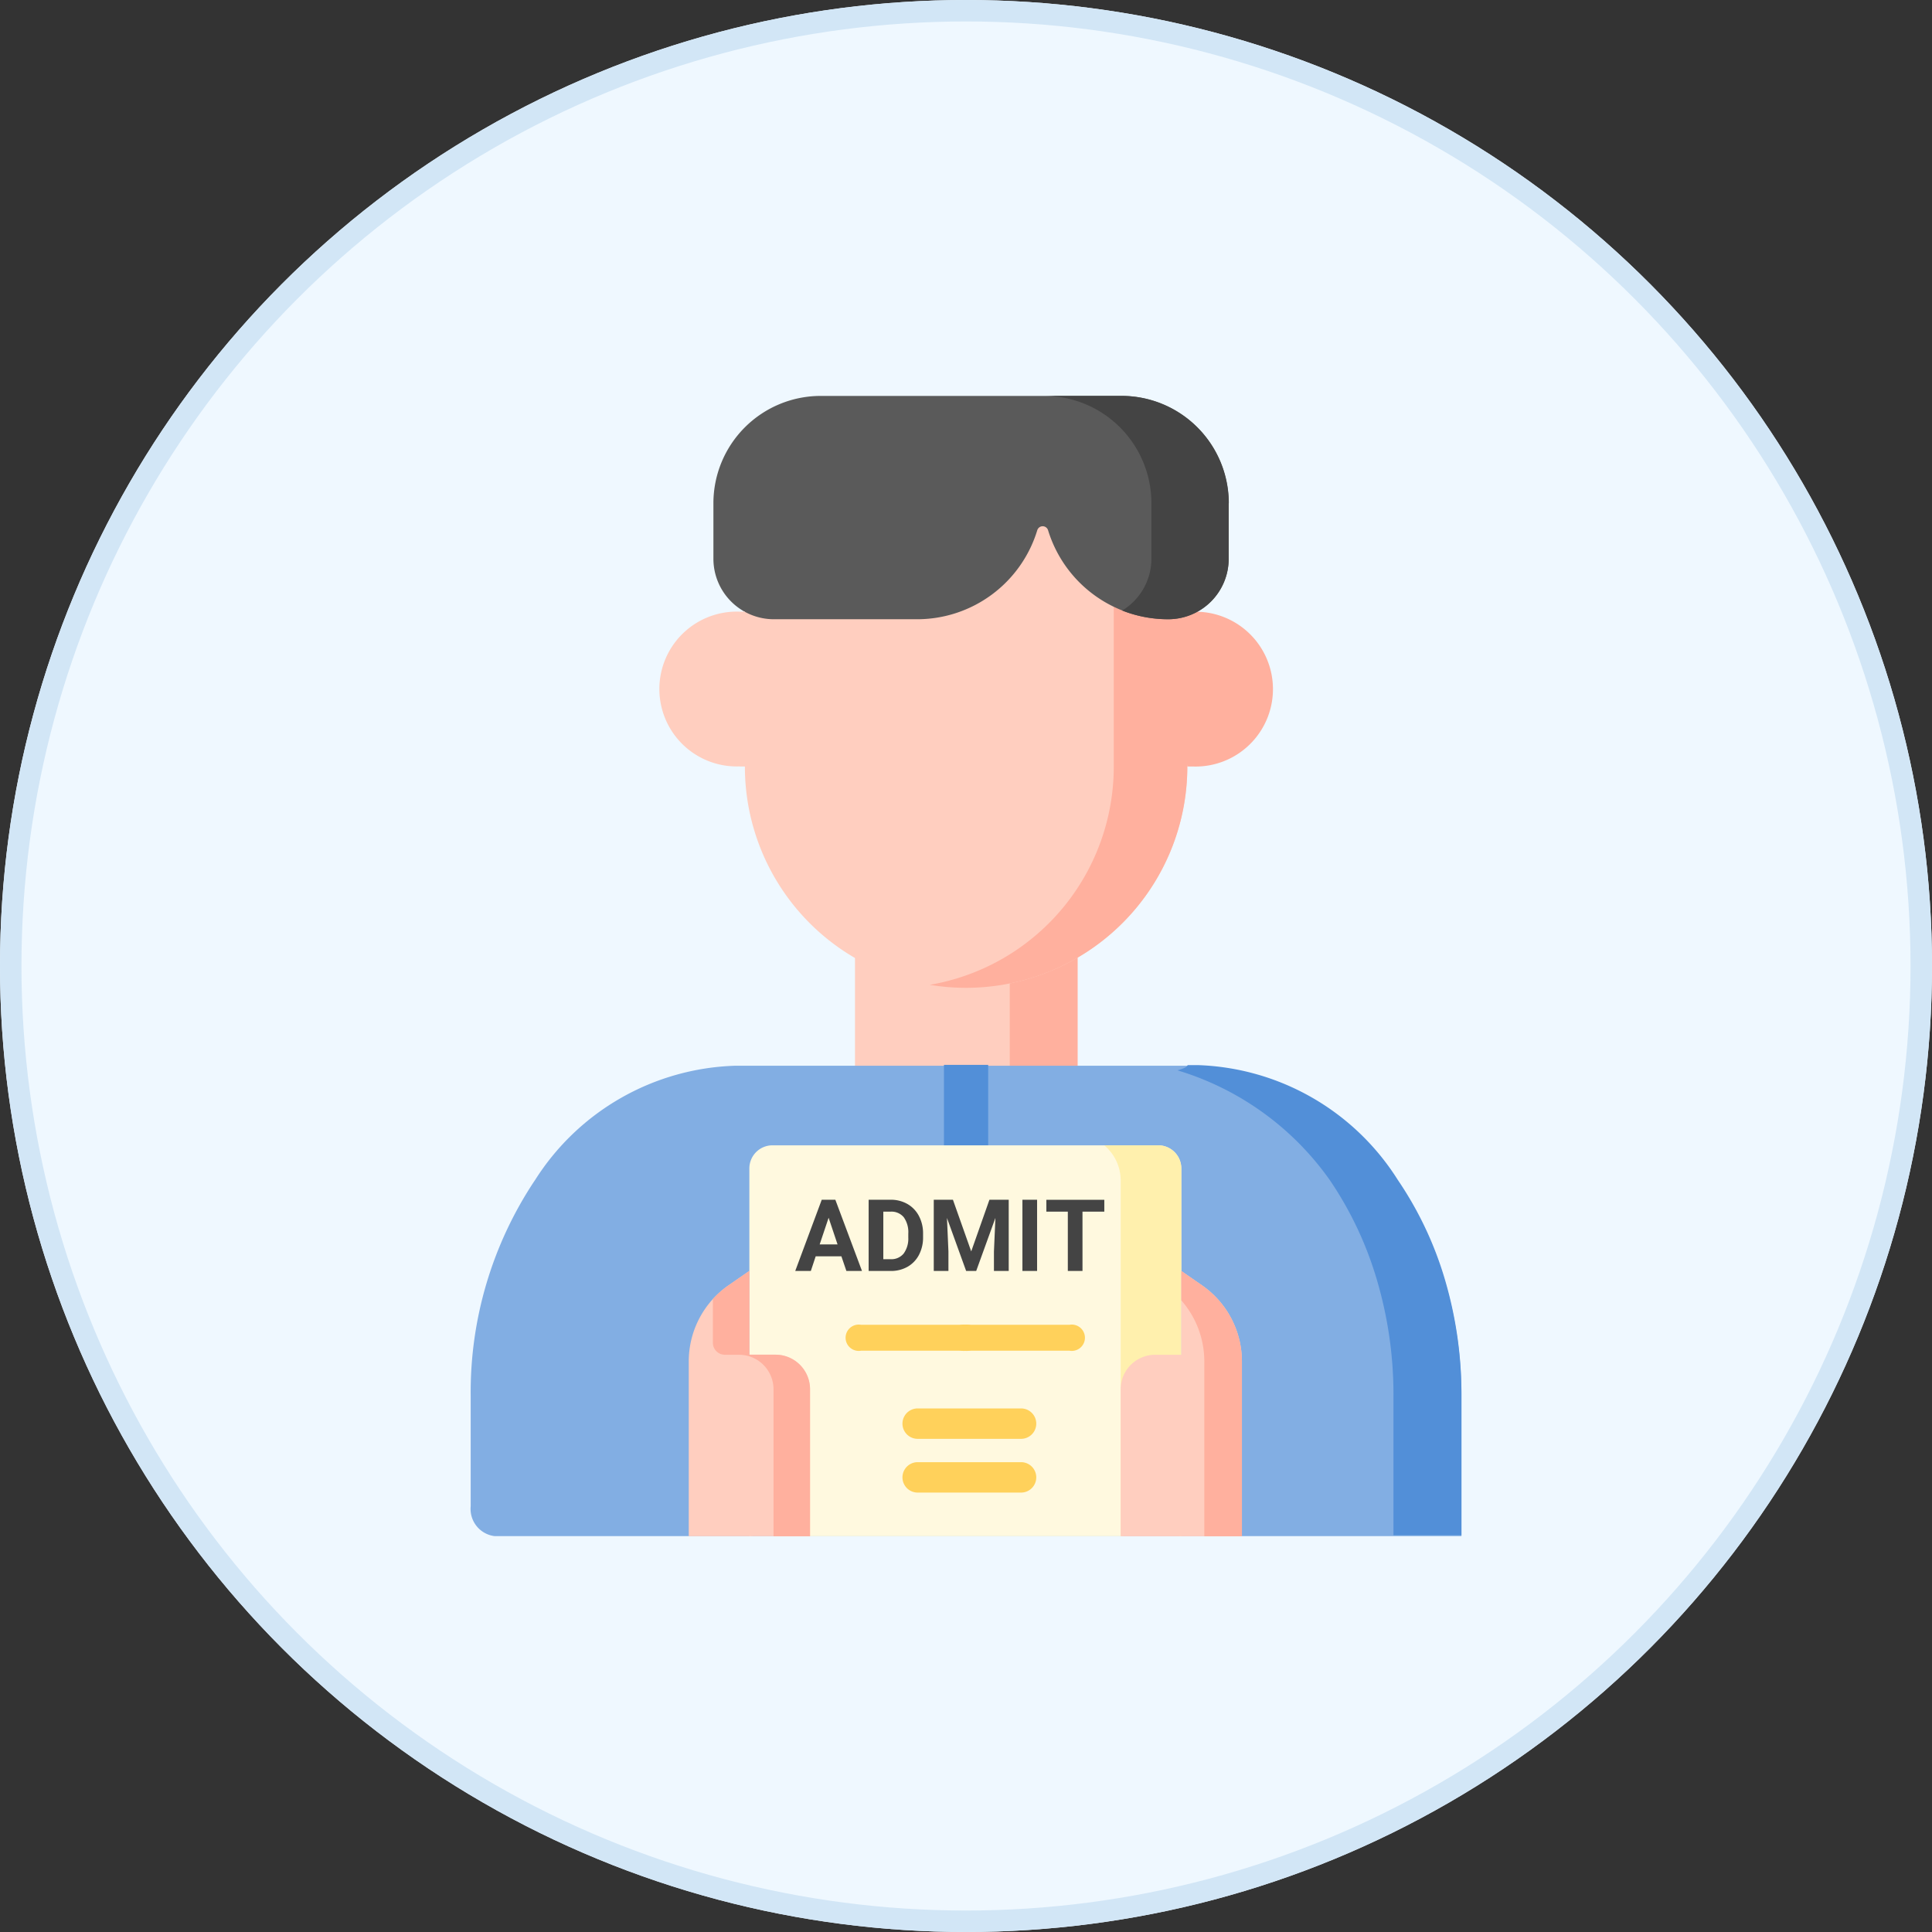 <?xml version="1.0" encoding="utf-8"?>
<svg xmlns="http://www.w3.org/2000/svg" width="54" height="54" viewBox="0 0 54 54">
  <rect x="0" y="0" width="54" height="54" fill="#333333" stroke="none"/>
  <g id="admit" transform="translate(-10784 -21101)">
    <g id="Ellipse_858" data-name="Ellipse 858" transform="translate(10784 21101)" fill="#eff8ff" stroke="#d2e6f6" stroke-width="0.6">
      <circle cx="27" cy="27" r="27" stroke="none"/>
      <circle cx="27" cy="27" r="26.7" fill="none"/>
    </g>
    <g id="admits_service-93579d187af94a5e2c444dcb3baa45fd" transform="translate(10797.161 21112.063)">
      <path id="Path_11488" data-name="Path 11488" d="M167.49,263.44h6.221v4.048H167.49Z" transform="translate(-156.754 -248.458)" fill="#ffcebf"/>
      <path id="Path_11489" data-name="Path 11489" d="M220,263.44h1.895v4.048H220Z" transform="translate(-204.938 -248.458)" fill="#ffb09e"/>
      <path id="Path_11490" data-name="Path 11490" d="M64.787,317.8v3.927H37.763a.765.765,0,0,1-.668-.834v-3.086a10.666,10.666,0,0,1,1.79-6.02l.006-.007a6.869,6.869,0,0,1,5.589-3.2H57.408A6.872,6.872,0,0,1,63,311.789a9.939,9.939,0,0,1,1.323,2.805A11.311,11.311,0,0,1,64.787,317.8Z" transform="translate(-37.1 -289.855)" fill="#82aee3"/>
      <path id="Path_11491" data-name="Path 11491" d="M284.776,317.8v3.927h-1.9V317.8a11.313,11.313,0,0,0-.46-3.2,9.94,9.94,0,0,0-1.323-2.805,8.05,8.05,0,0,0-4.255-3.063s.282-.071.282-.146h.282a6.872,6.872,0,0,1,5.595,3.209,9.939,9.939,0,0,1,1.323,2.805A11.311,11.311,0,0,1,284.776,317.8Z" transform="translate(-257.089 -289.879)" fill="#528fd8"/>
      <path id="Path_11492" data-name="Path 11492" d="M142.469,114.72v7.631a6.185,6.185,0,0,1-6.185,6.185,6.111,6.111,0,0,1-1-.082l-.024,0a6.185,6.185,0,0,1-5.157-6.1V114.72Z" transform="translate(-122.444 -111.989)" fill="#ffcebf"/>
      <path id="Path_11493" data-name="Path 11493" d="M276.269,159.169h-.148l-.371-2.274.371-2.052h.148a2.164,2.164,0,1,1,0,4.325Z" transform="translate(-256.095 -148.807)" fill="#ffb09e"/>
      <path id="Path_11494" data-name="Path 11494" d="M199.912,114.72v7.631a6.185,6.185,0,0,1-6.185,6.185,6.11,6.11,0,0,1-1-.082l-.024,0a6.186,6.186,0,0,0,5.153-6.1V114.72Z" transform="translate(-179.887 -111.989)" fill="#ffb09e"/>
      <path id="Path_11495" data-name="Path 11495" d="M133.841,84.573v1.552a1.686,1.686,0,0,1-1.668,1.69,3.49,3.49,0,0,1-1.1-.169c-.07-.022-.139-.047-.207-.075a3.518,3.518,0,0,1-2.074-2.246.158.158,0,0,0-.3,0,3.512,3.512,0,0,1-3.362,2.491h-4a1.691,1.691,0,0,1-1.691-1.691V84.574a3,3,0,0,1,3-3h8.4A3,3,0,0,1,133.841,84.573Z" transform="translate(-112.66 -81.571)" fill="#5a5a5a"/>
      <path id="Path_11496" data-name="Path 11496" d="M236.748,84.572v1.552a1.691,1.691,0,0,1-1.691,1.691,3.485,3.485,0,0,1-1.079-.169c-.07-.022-.139-.047-.207-.075a1.69,1.69,0,0,0,.817-1.446V84.572a3,3,0,0,0-3-3h2.164a3,3,0,0,1,3,3Z" transform="translate(-215.567 -81.57)" fill="#444"/>
      <path id="Path_11497" data-name="Path 11497" d="M104.1,159.163h.147l.4-2.164-.4-2.164H104.1a2.164,2.164,0,1,0,0,4.325Z" transform="translate(-96.587 -148.802)" fill="#ffcebf"/>
      <path id="Path_11498" data-name="Path 11498" d="M198.916,308.58v7.446c0,.48-.277.869-.618.869s-.618-.389-.618-.869V308.58Z" transform="translate(-184.457 -289.879)" fill="#528fd8"/>
      <g id="Group_3631" data-name="Group 3631" transform="translate(6.09 20.949)">
        <path id="Path_11774" data-name="Path 11774" d="M156.124,308.979v10.28l-.794-.17-.9.17h-8.685l-.887-.156-.808.156v-10.28a.646.646,0,0,1,.646-.646h10.781a.646.646,0,0,1,.646.646Z" transform="translate(-142.356 -308.333)" fill="#fff9df"/>
        <path id="Path_11775" data-name="Path 11775" d="M321.216,308.979v10.28l-.794-.17-.9.17v-9.942a1.284,1.284,0,0,0-.46-.984h1.508A.646.646,0,0,1,321.216,308.979Z" transform="translate(-307.449 -308.333)" fill="#fff0ad"/>
        <path id="Path_11776" data-name="Path 11776" d="M117.549,373.6v4.108H114.16v-4.886a2.587,2.587,0,0,1,1.116-2.13l.577-.4v2.342h.732A.965.965,0,0,1,117.549,373.6Z" transform="translate(-114.16 -366.782)" fill="#ffcebf"/>
        <path id="Path_11777" data-name="Path 11777" d="M128.766,373.6v4.108h-1.021V373.6a.965.965,0,0,0-.965-.965h-.394a.336.336,0,0,1-.336-.336v-1.221a2.609,2.609,0,0,1,.443-.387l.577-.4v2.342h.73A.965.965,0,0,1,128.766,373.6Z" transform="translate(-125.376 -366.781)" fill="#ffb09e"/>
        <path id="Path_11778" data-name="Path 11778" d="M330.559,372.822v4.886H327.17V373.6a.965.965,0,0,1,.965-.965h.73v-2.342l.577.4A2.589,2.589,0,0,1,330.559,372.822Z" transform="translate(-315.098 -366.781)" fill="#ffcebf"/>
        <path id="Path_11779" data-name="Path 11779" d="M358.765,372.822v4.886h-1.051v-4.886a2.589,2.589,0,0,0-.643-1.708v-.821l.577.4A2.589,2.589,0,0,1,358.765,372.822Z" transform="translate(-343.304 -366.781)" fill="#ffb09e"/>
        <g id="Group_3281" data-name="Group 3281" transform="translate(5.973 7.354)">
          <path id="Path_11784" data-name="Path 11784" d="M222.876,438.968h-2.892a.425.425,0,1,1,0-.85h2.89a.425.425,0,0,1,0,.85Z" transform="translate(-219.559 -438.118)" fill="#ffd15b"/>
        </g>
        <g id="Group_21969" data-name="Group 21969" transform="translate(4.389 5.011)">
          <g id="Group_21967" data-name="Group 21967" transform="translate(0 0)">
            <path id="Path_11784-2" data-name="Path 11784" d="M222.872,438.842h-2.892a.368.368,0,1,1,0-.725h2.89a.368.368,0,1,1,0,.725Z" transform="translate(-219.554 -438.112)" fill="#ffd15b"/>
          </g>
          <g id="Group_21968" data-name="Group 21968" transform="translate(2.937 0)">
            <path id="Path_11784-3" data-name="Path 11784" d="M222.872,438.842h-2.892a.368.368,0,1,1,0-.725h2.89a.368.368,0,1,1,0,.725Z" transform="translate(-219.554 -438.112)" fill="#ffd15b"/>
          </g>
        </g>
        <g id="Group_3282" data-name="Group 3282" transform="translate(5.973 8.856)">
          <path id="Path_11785" data-name="Path 11785" d="M222.876,465.468h-2.892a.425.425,0,1,1,0-.85h2.89a.425.425,0,0,1,0,.85Z" transform="translate(-219.559 -464.618)" fill="#ffd15b"/>
        </g>
        <path id="ADMIT-2" data-name="ADMIT" d="M1.3-.41H.582L.446,0H.01L.751-1.991h.38L1.876,0H1.44ZM.693-.742h.5l-.25-.745ZM2.062,0V-1.991h.612a.93.93,0,0,1,.47.118.825.825,0,0,1,.323.336,1.037,1.037,0,0,1,.116.5v.092a1.04,1.04,0,0,1-.114.494.818.818,0,0,1-.322.335A.937.937,0,0,1,2.678,0Zm.41-1.658V-.329h.2a.445.445,0,0,0,.368-.157.71.71,0,0,0,.13-.45v-.105a.722.722,0,0,0-.126-.46.444.444,0,0,0-.368-.157Zm1.946-.332L4.929-.547l.509-1.444h.539V0H5.564V-.544l.041-.939L5.068,0H4.787L4.251-1.482l.041.938V0h-.41V-1.991ZM6.77,0H6.36V-1.991h.41ZM8.649-1.658h-.61V0h-.41V-1.658h-.6v-.332H8.649Z" transform="translate(2.966 3.512)" fill="#444"/>
      </g>
    </g>
  </g>
</svg>